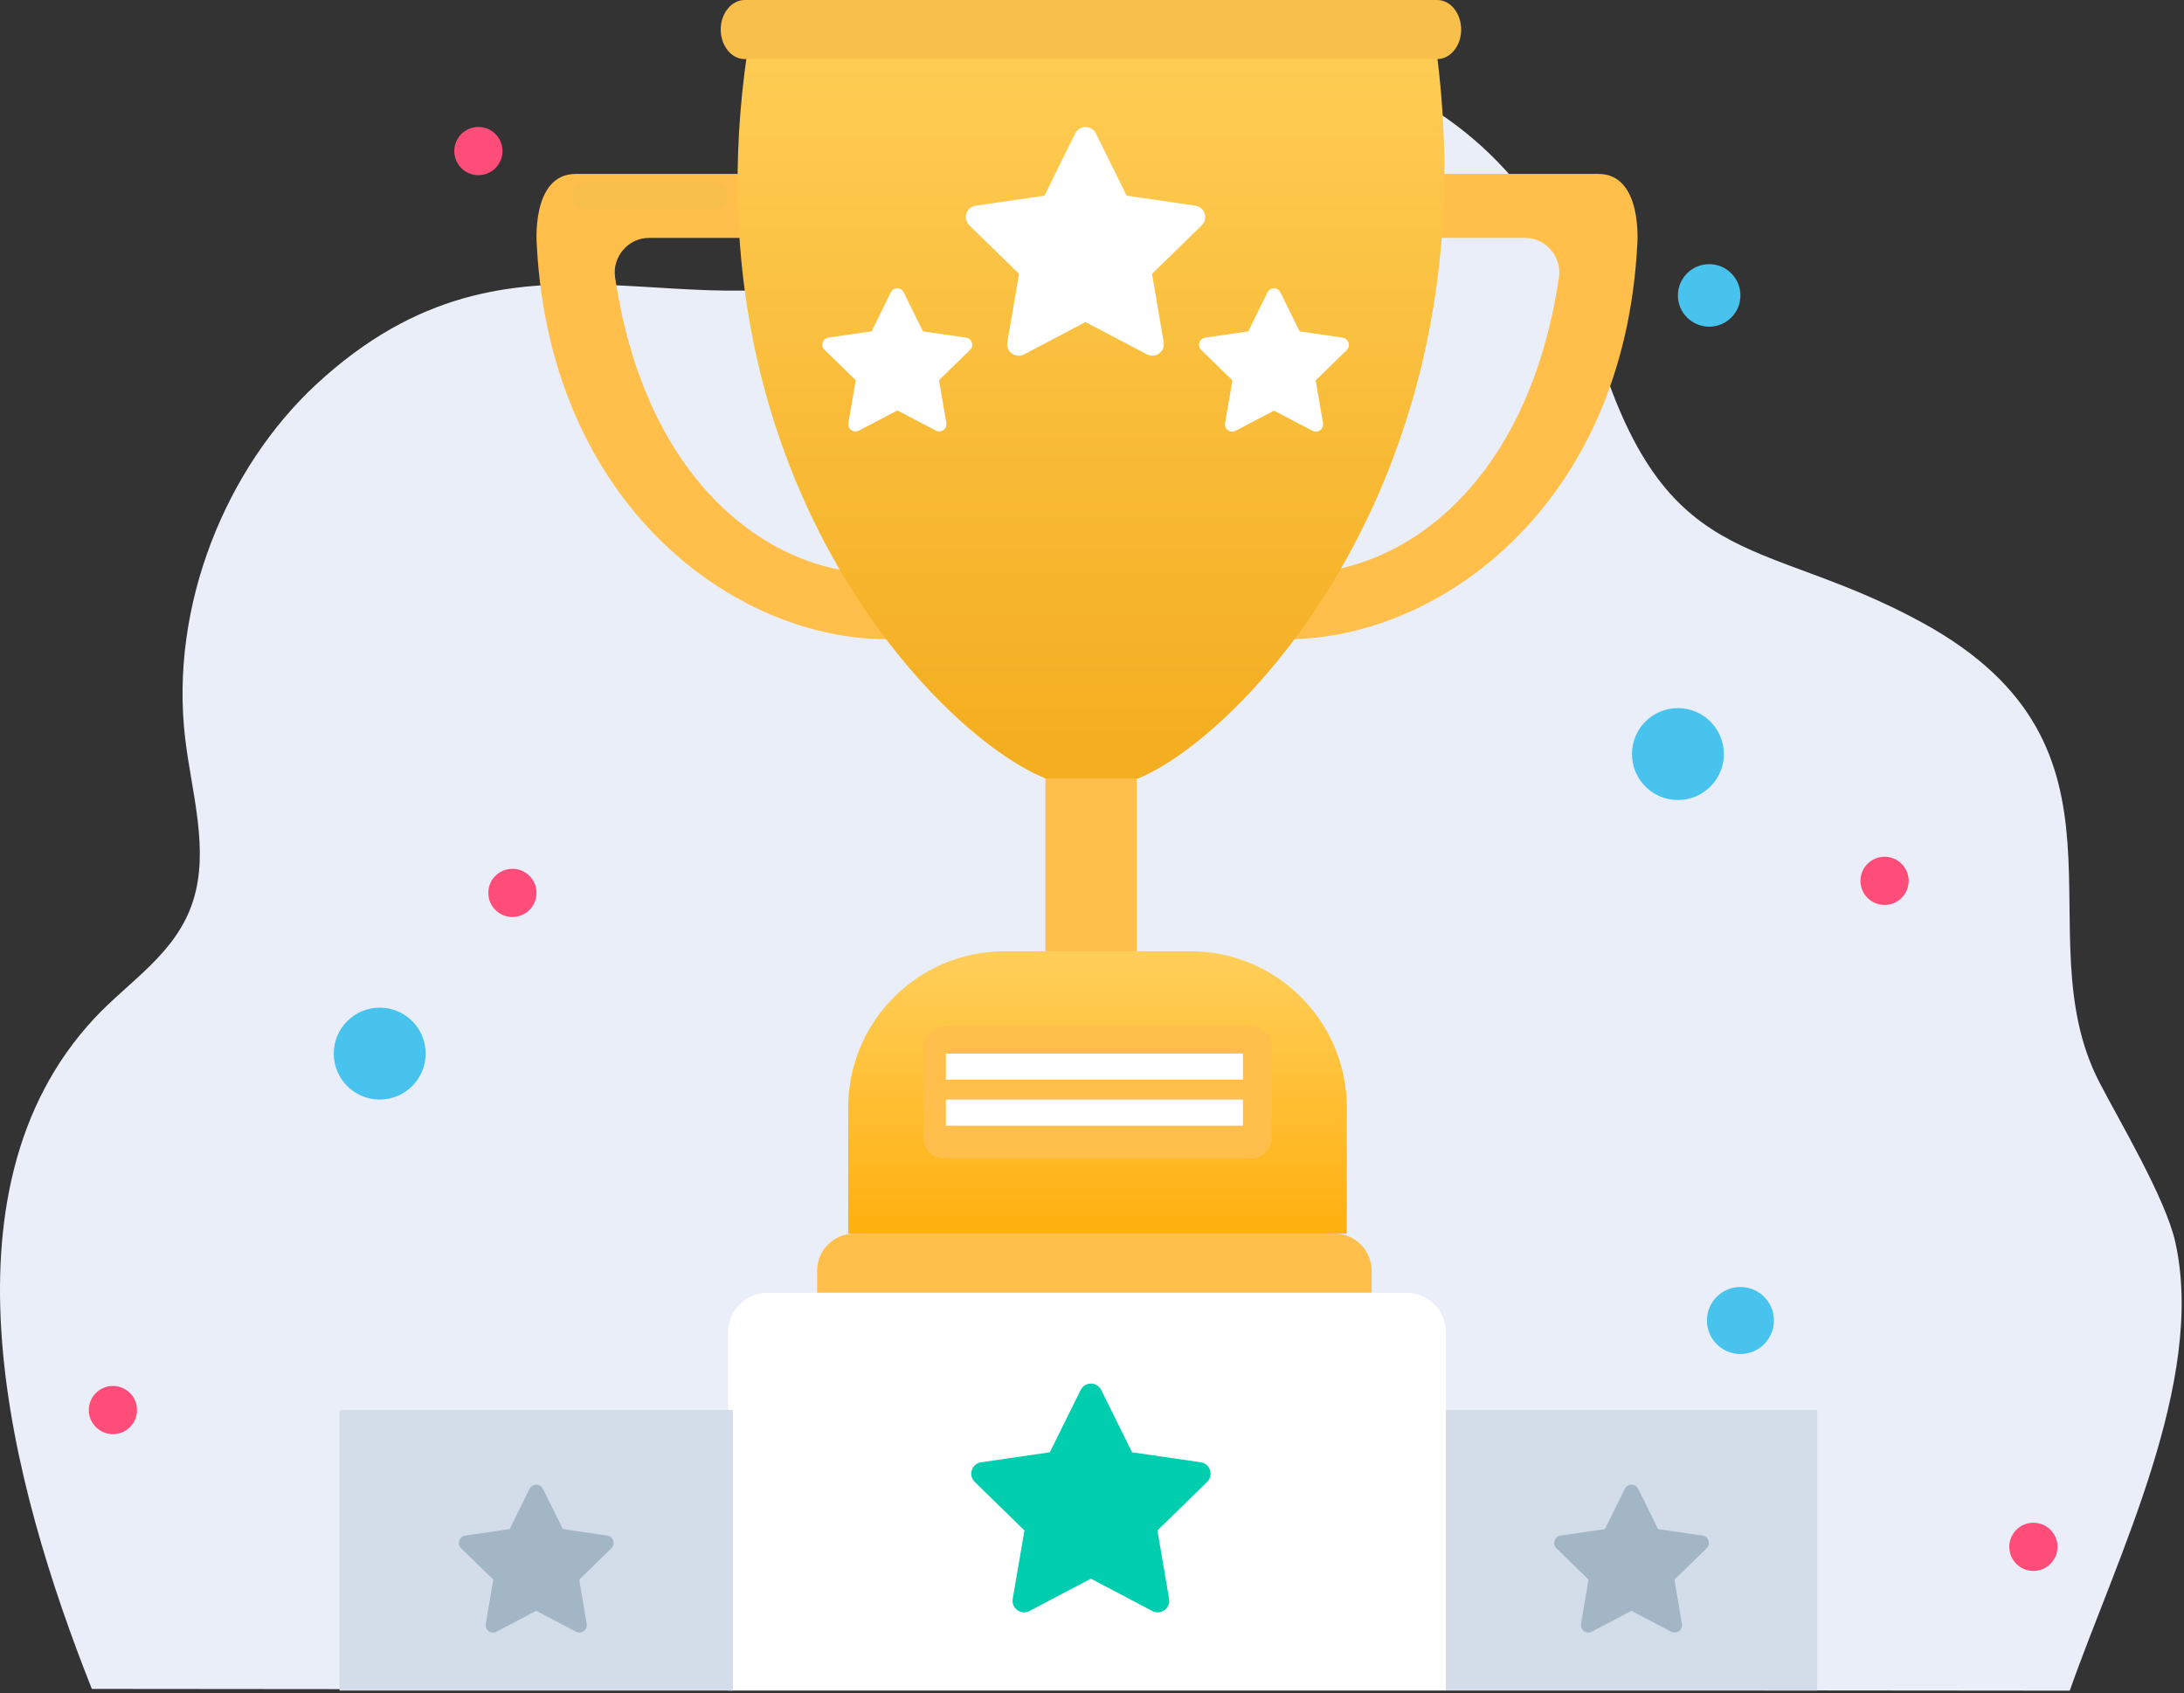 <svg width="325" height="252" viewBox="0 0 325 252" fill="none" xmlns="http://www.w3.org/2000/svg">
<rect x="0" y="0" width="325" height="252" fill="#333333" stroke="none"/>
<path d="M13.668 251.332C1.595 220.946 -9.982 177.392 14.003 151.584C19.223 145.971 26.222 141.932 28.73 134.073C31.165 126.461 28.541 118.048 27.564 109.97C25.172 89.994 33.761 69.537 47.044 57.216C77.022 29.425 103.384 51.515 131.628 39.063C139.793 35.462 145.64 26.83 152.639 20.648C180.547 -4.038 225.704 9.085 236.742 48.584C247.211 86.058 261.442 79.117 286.171 92.721C320.042 111.355 300.869 138.622 312.373 160.989C315.318 166.705 322.259 178.326 323.702 184.829C328.31 205.504 314.983 231.75 307.999 251.595L13.668 251.332Z" fill="#EAEEF9"/>
<path d="M243.64 36.467C241.613 75.208 214.201 95.126 191.527 95.126V85.181C206.05 86.348 227.032 74.494 231.989 41.278C232.441 38.216 230.036 35.402 226.944 35.402H199.678V25.881H237.866C244.544 25.895 243.64 36.452 243.64 36.467Z" fill="#FFBF4A"/>
<path d="M79.88 36.467C81.907 75.208 109.319 95.126 131.993 95.126V85.181C117.47 86.348 96.488 74.494 91.531 41.278C91.079 38.216 93.484 35.402 96.576 35.402H123.842V25.881H85.669C78.962 25.895 79.88 36.452 79.88 36.467Z" fill="#FFBF4A"/>
<path d="M169.131 83.199H155.57V148.536H169.131V83.199Z" fill="#FFBF4A"/>
<path d="M212.874 1.662H112.236C99.522 68.093 139.094 109.269 155.629 115.86H169.321C185.476 109.269 224.276 68.093 212.874 1.662Z" fill="url(#paint0_linear)"/>
<path d="M213.864 8.792H110.821C109.829 8.792 108.94 8.297 108.298 7.509C107.657 6.707 107.249 5.614 107.249 4.403C107.249 3.193 107.642 2.085 108.298 1.298C108.94 0.496 109.844 0 110.821 0H213.864C214.856 0 215.745 0.496 216.387 1.283C217.028 2.085 217.437 3.179 217.437 4.389C217.437 5.599 217.043 6.707 216.387 7.495C215.745 8.311 214.841 8.792 213.864 8.792Z" fill="#F8BF4A"/>
<path d="M171.434 40.753L178.826 33.536C179.847 32.544 179.278 30.809 177.879 30.605L167.657 29.118L163.079 19.859C162.452 18.576 160.629 18.576 160.002 19.859L155.424 29.118L145.203 30.605C143.788 30.809 143.234 32.544 144.255 33.536L151.648 40.753L149.898 50.931C149.665 52.331 151.137 53.41 152.391 52.739L161.533 47.927L170.676 52.739C171.93 53.395 173.402 52.331 173.169 50.931L171.434 40.753Z" fill="white"/>
<path d="M199.794 50.246L193.393 49.313L190.535 43.51C190.142 42.708 189.004 42.708 188.611 43.51L185.753 49.313L179.352 50.246C178.462 50.377 178.112 51.456 178.754 52.083L183.391 56.603L182.297 62.975C182.151 63.85 183.07 64.521 183.857 64.112L189.588 61.109L195.318 64.112C196.105 64.521 197.024 63.85 196.878 62.975L195.784 56.603L200.421 52.083C201.034 51.456 200.684 50.377 199.794 50.246Z" fill="white"/>
<path d="M143.744 50.246L137.343 49.313L134.485 43.51C134.092 42.708 132.954 42.708 132.561 43.51L129.703 49.313L129.163 49.386L123.302 50.231C123.185 50.246 123.083 50.275 122.996 50.319C122.908 50.363 122.821 50.421 122.748 50.479C122.748 50.479 122.748 50.479 122.733 50.479C122.442 50.742 122.31 51.15 122.398 51.529C122.442 51.719 122.544 51.908 122.704 52.054L127.341 56.574L126.758 60.001L126.247 62.946C126.233 63.063 126.233 63.165 126.233 63.267C126.32 63.981 127.107 64.448 127.807 64.083L133.538 61.08L139.268 64.083C140.055 64.492 140.974 63.821 140.828 62.946L139.735 56.574L144.371 52.054C144.984 51.456 144.634 50.377 143.744 50.246Z" fill="white"/>
<path d="M106.184 31.188H87.214C86.091 31.188 85.188 30.284 85.188 29.162C85.188 28.039 86.091 27.135 87.214 27.135H106.184C107.307 27.135 108.211 28.039 108.211 29.162C108.211 30.284 107.307 31.188 106.184 31.188Z" fill="#F8BF4A"/>
<path d="M200.435 183.573H126.218V164.851C126.218 151.976 136.658 141.551 149.518 141.551H177.12C189.995 141.551 200.42 151.976 200.42 164.851V183.573H200.435Z" fill="url(#paint1_linear)"/>
<path d="M121.596 192.379V189.098C121.596 186.051 124.074 183.572 127.122 183.572H198.583C201.63 183.572 204.109 186.051 204.109 189.098V192.379H121.596Z" fill="#FFBF4A"/>
<path d="M137.401 155.767V169.357C137.401 171.033 138.757 172.389 140.434 172.389H186.218C187.895 172.389 189.251 171.033 189.251 169.357V155.767C189.251 154.09 187.895 152.734 186.218 152.734H140.434C138.757 152.749 137.401 154.105 137.401 155.767Z" fill="#FFBF4A"/>
<path d="M184.964 156.787H140.754V160.68H184.964V156.787Z" fill="white"/>
<path d="M184.964 163.627H140.754V167.52H184.964V163.627Z" fill="white"/>
<path d="M215.163 251.579H108.357V198.242C108.357 195.005 110.982 192.381 114.219 192.381H209.301C212.538 192.381 215.163 195.005 215.163 198.242V251.579Z" fill="white"/>
<path d="M270.41 209.834H215.163V251.579H270.41V209.834Z" fill="#D3DCE9"/>
<path d="M109.057 209.834H50.529V251.579H109.057V209.834Z" fill="#D3DCE9"/>
<path d="M172.236 227.753L179.629 220.536C180.649 219.544 180.081 217.809 178.681 217.605L168.46 216.118L163.881 206.859C163.254 205.576 161.432 205.576 160.805 206.859L156.226 216.118L146.005 217.605C144.591 217.809 144.037 219.544 145.057 220.536L152.45 227.753L150.7 237.931C150.467 239.331 151.94 240.41 153.193 239.739L162.336 234.927L171.478 239.739C172.732 240.395 174.205 239.331 173.971 237.931L172.236 227.753Z" fill="#00CEAF"/>
<path d="M86.193 235.073L90.975 230.408C91.631 229.766 91.267 228.643 90.363 228.512L83.758 227.55L80.798 221.557C80.389 220.726 79.208 220.726 78.8 221.557L75.84 227.55L69.235 228.512C68.331 228.643 67.966 229.766 68.623 230.408L73.405 235.073L72.282 241.649C72.122 242.553 73.084 243.253 73.886 242.816L79.792 239.71L85.697 242.816C86.513 243.239 87.461 242.553 87.301 241.649L86.193 235.073Z" fill="#A3B6C6"/>
<path d="M249.179 235.073L253.961 230.408C254.618 229.766 254.253 228.643 253.349 228.512L246.744 227.55L243.784 221.557C243.376 220.726 242.195 220.726 241.786 221.557L238.826 227.55L232.221 228.512C231.317 228.643 230.953 229.766 231.609 230.408L236.391 235.073L235.269 241.649C235.108 242.553 236.071 243.253 236.873 242.816L242.778 239.71L248.683 242.816C249.5 243.239 250.447 242.553 250.287 241.649L249.179 235.073Z" fill="#A3B6C6"/>
<path d="M56.506 163.628C60.283 163.628 63.344 160.566 63.344 156.79C63.344 153.013 60.283 149.951 56.506 149.951C52.729 149.951 49.667 153.013 49.667 156.79C49.667 160.566 52.729 163.628 56.506 163.628Z" fill="#47C3EE"/>
<path d="M249.689 119.054C253.466 119.054 256.527 115.992 256.527 112.215C256.527 108.439 253.466 105.377 249.689 105.377C245.912 105.377 242.851 108.439 242.851 112.215C242.851 115.992 245.912 119.054 249.689 119.054Z" fill="#47C3EE"/>
<path d="M254.341 48.613C256.91 48.613 258.992 46.531 258.992 43.962C258.992 41.393 256.91 39.31 254.341 39.31C251.772 39.31 249.689 41.393 249.689 43.962C249.689 46.531 251.772 48.613 254.341 48.613Z" fill="#47C3EE"/>
<path d="M258.993 201.493C261.747 201.493 263.979 199.26 263.979 196.506C263.979 193.752 261.747 191.52 258.993 191.52C256.238 191.52 254.006 193.752 254.006 196.506C254.006 199.26 256.238 201.493 258.993 201.493Z" fill="#47C3EE"/>
<path d="M16.802 213.422C18.783 213.422 20.389 211.816 20.389 209.835C20.389 207.854 18.783 206.248 16.802 206.248C14.821 206.248 13.215 207.854 13.215 209.835C13.215 211.816 14.821 213.422 16.802 213.422Z" fill="#FF4D79"/>
<path d="M280.44 134.67C282.421 134.67 284.027 133.064 284.027 131.083C284.027 129.102 282.421 127.496 280.44 127.496C278.459 127.496 276.854 129.102 276.854 131.083C276.854 133.064 278.459 134.67 280.44 134.67Z" fill="#FF4D79"/>
<path d="M76.249 136.463C78.231 136.463 79.836 134.857 79.836 132.876C79.836 130.895 78.231 129.289 76.249 129.289C74.269 129.289 72.663 130.895 72.663 132.876C72.663 134.857 74.269 136.463 76.249 136.463Z" fill="#FF4D79"/>
<path d="M302.589 233.775C304.57 233.775 306.176 232.169 306.176 230.188C306.176 228.207 304.57 226.602 302.589 226.602C300.608 226.602 299.002 228.207 299.002 230.188C299.002 232.169 300.608 233.775 302.589 233.775Z" fill="#FF4D79"/>
<path d="M71.19 26.07C73.171 26.07 74.777 24.464 74.777 22.483C74.777 20.502 73.171 18.896 71.19 18.896C69.209 18.896 67.603 20.502 67.603 22.483C67.603 24.464 69.209 26.07 71.19 26.07Z" fill="#FF4D79"/>
<defs>
<linearGradient id="paint0_linear" x1="162.344" y1="115.868" x2="162.344" y2="1.664" gradientUnits="userSpaceOnUse">
<stop offset="0.047" stop-color="#F4AE21"/>
<stop offset="1" stop-color="#FFCE57"/>
</linearGradient>
<linearGradient id="paint1_linear" x1="163.323" y1="183.579" x2="163.323" y2="141.554" gradientUnits="userSpaceOnUse">
<stop offset="0.047" stop-color="#FFB112"/>
<stop offset="1" stop-color="#FFCF5B"/>
</linearGradient>
</defs>
</svg>

